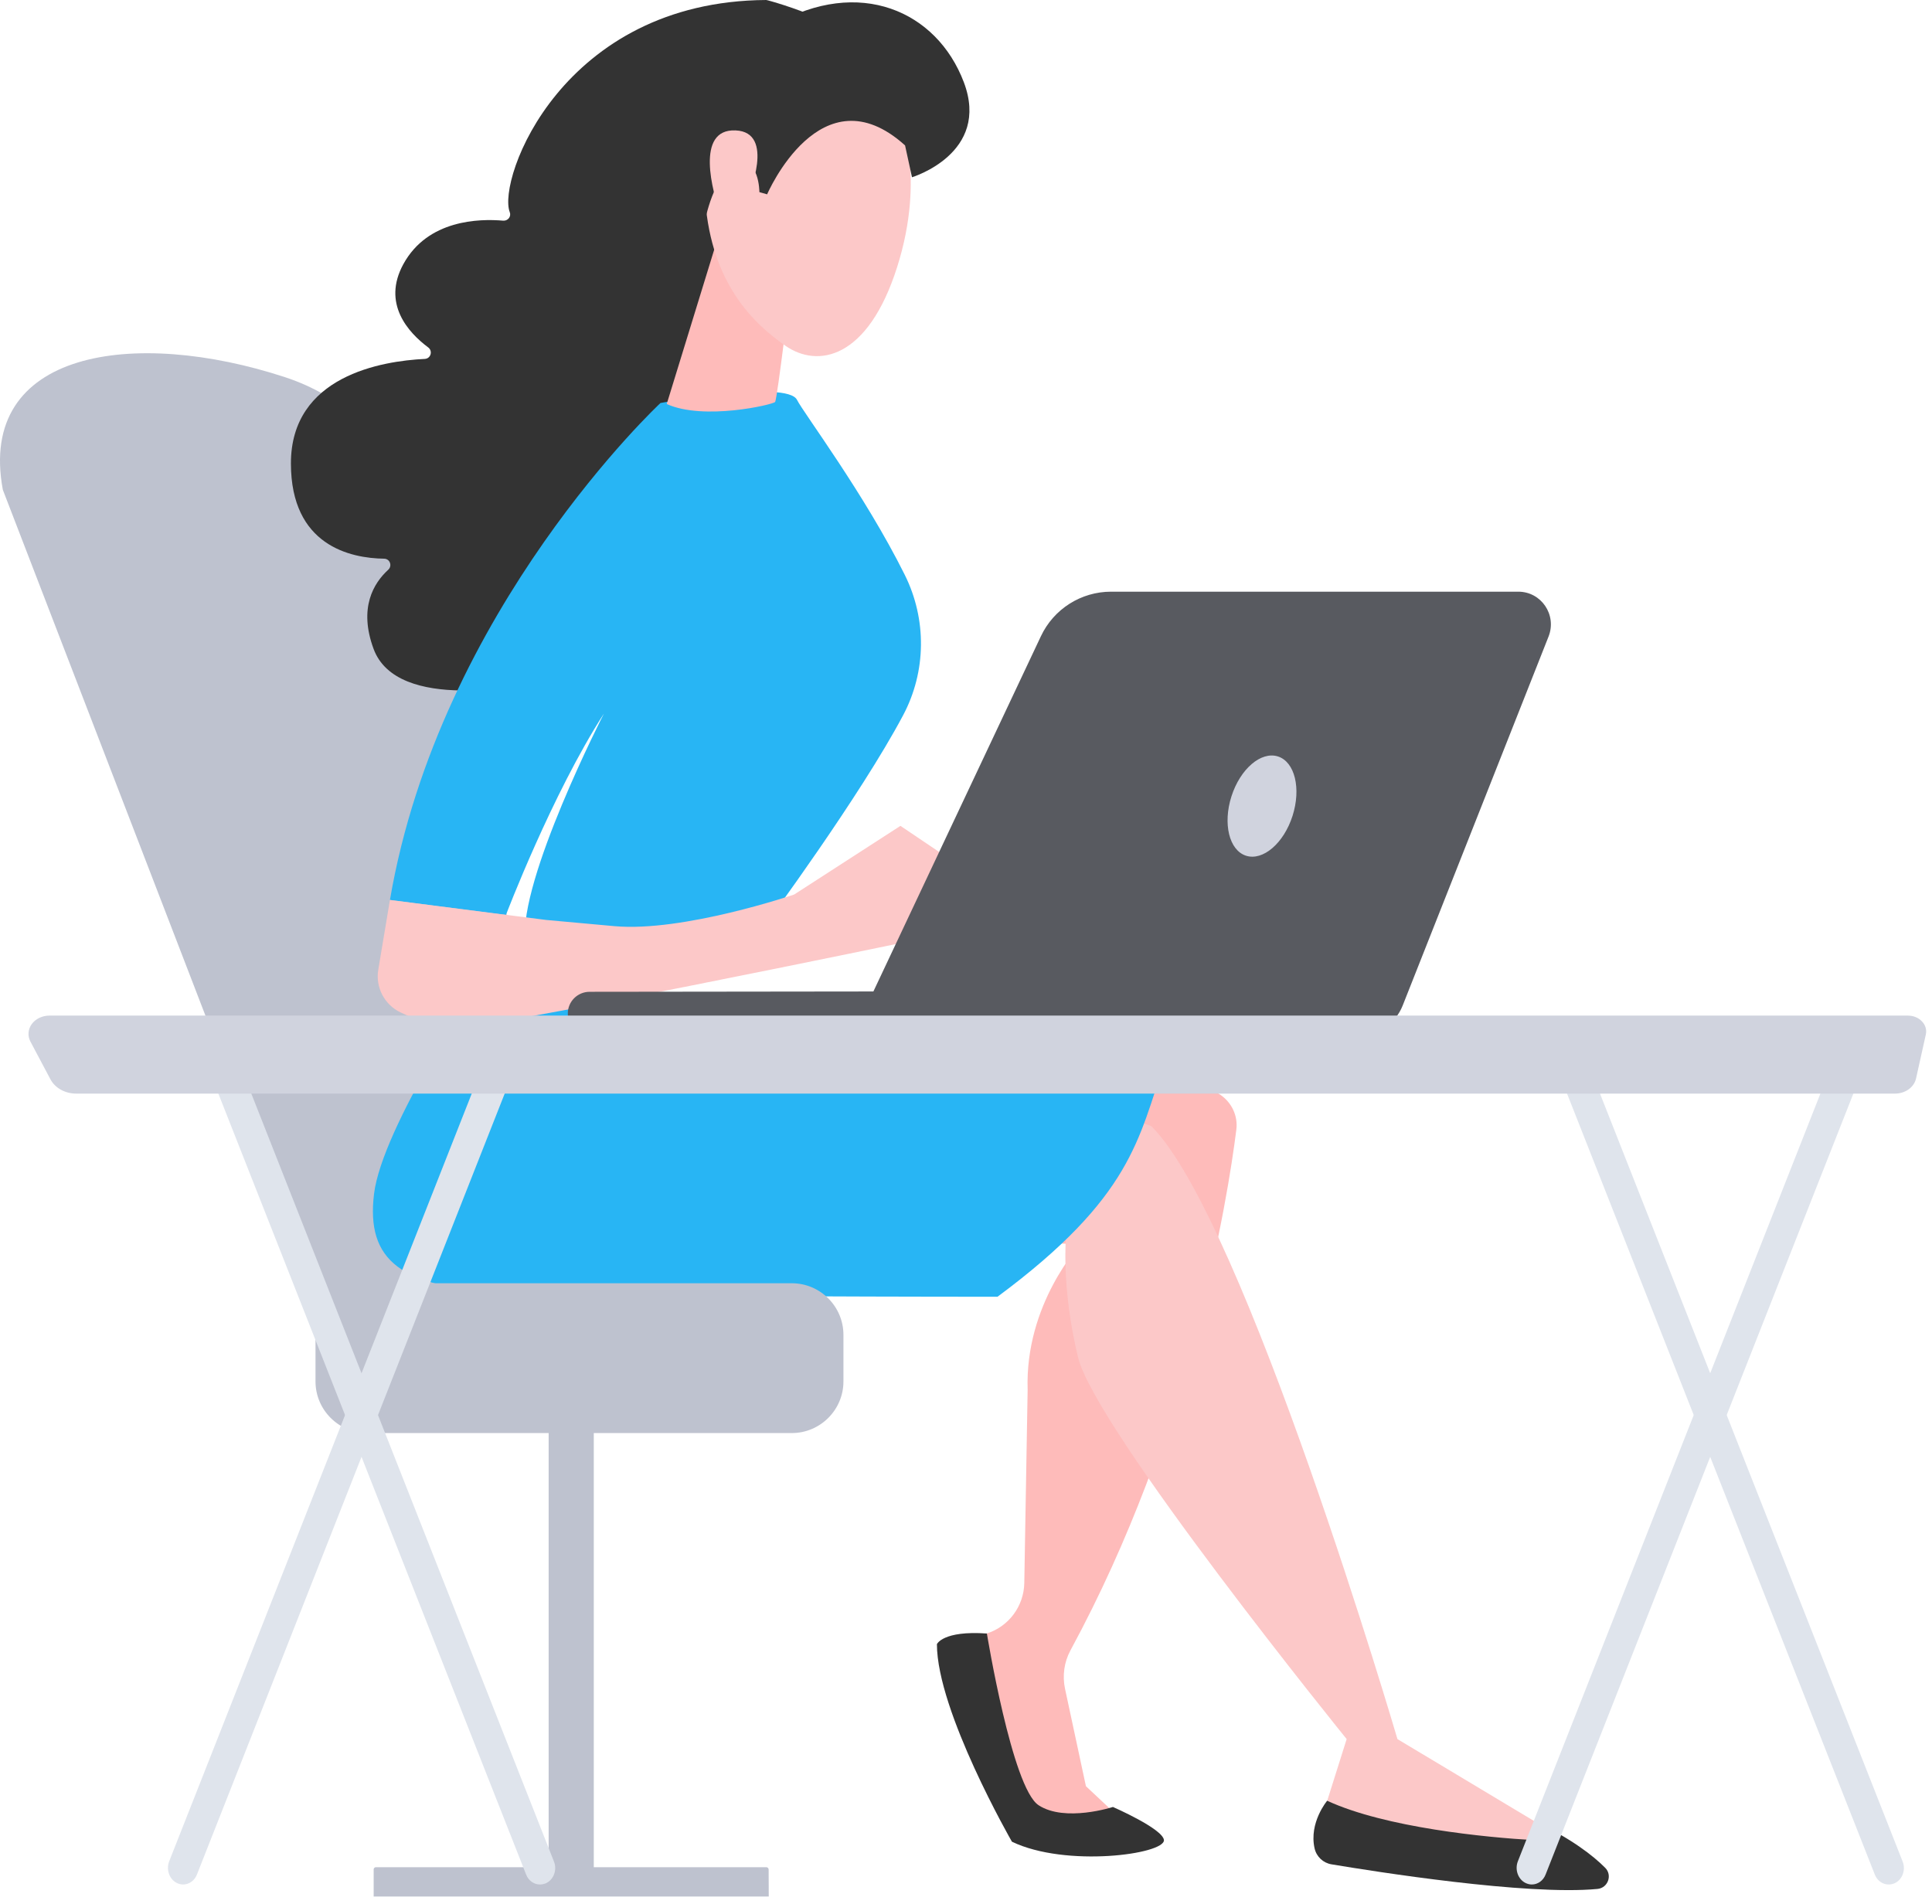 <svg width="206" height="203" viewBox="0 0 206 203" fill="none" xmlns="http://www.w3.org/2000/svg">
<path d="M56.949 132.947C55.165 100.175 51.559 70.27 43.707 52.29C41.197 46.542 36.373 42.186 30.416 40.229C14.294 34.937 -2.467 37.337 0.302 52.228L35.991 144.86L56.949 132.947Z" fill="#BEC2CF"/>
<path d="M115.147 110.344C115.147 110.344 122.186 111.439 130.087 116.719C131.33 117.555 132.019 118.995 131.822 120.484C130.875 127.991 126.986 152.272 114.138 175.987C113.461 177.242 113.264 178.695 113.559 180.085L115.787 190.472L119.922 194.349H109.264L102.163 175.15L105.203 174.19C107.554 173.452 109.166 171.286 109.215 168.812L109.572 148.211C109.264 139.03 115.196 132.705 115.196 132.705L98.176 131.88L115.147 110.344Z" fill="#FEBBBA"/>
<path d="M124.106 196.219C124.168 197.732 113.658 199.16 107.898 196.391C107.898 196.391 99.899 182.484 99.899 175.322C99.899 175.322 100.539 173.857 105.228 174.19C105.228 174.19 107.911 190.656 110.741 192.502C113.572 194.348 118.667 192.687 118.667 192.687C118.667 192.687 123.995 195.012 124.106 196.219Z" fill="#333333"/>
<path d="M95.358 133.761C95.444 133.601 113.683 131.57 113.683 131.57C113.683 131.57 113.092 137.108 114.95 144.75C116.809 152.393 143.588 185.448 143.588 185.448L140.782 194.346C149.458 197.373 157.999 197.853 166.404 195.884L149.003 185.448C149.003 185.448 132.721 129.97 122.753 120.076L104.477 113.75L95.358 133.761Z" fill="#FCC8C8"/>
<path d="M51.252 104.559C51.252 104.559 40.742 120.188 39.881 127.314C39.019 134.439 42.76 137.331 53.775 137.811C64.789 138.291 106.361 138.279 106.361 138.279C120.723 127.633 121.387 121.394 124.156 113.37C124.156 113.37 122.052 109.777 96.269 108.447C91.187 108.177 51.252 104.559 51.252 104.559Z" fill="#28B5F4"/>
<path d="M141.508 192.023C141.508 192.023 139.551 194.349 140.166 197.094C140.363 197.98 141.077 198.657 141.975 198.804C146.48 199.555 162.761 202.152 170.342 201.426C171.45 201.315 171.942 199.961 171.154 199.174C169.887 197.894 167.585 196.085 163.549 194.152L164.115 194.583C164.829 195.137 164.41 196.269 163.512 196.22C158.466 195.937 147.723 194.891 141.508 192.023Z" fill="#333333"/>
<path d="M81.698 0C59.915 0.123 52.999 19.125 54.352 22.619C54.537 23.087 54.156 23.567 53.651 23.53C51.103 23.309 45.602 23.419 43.006 28.17C40.717 32.366 43.523 35.455 45.652 37.043C46.169 37.424 45.935 38.237 45.295 38.273C40.729 38.495 31.007 40.07 31.019 49.436C31.032 58.173 37.345 59.527 40.963 59.576C41.578 59.589 41.849 60.339 41.394 60.758C39.843 62.173 38.218 64.819 39.831 69.188C42.353 76.043 56.125 73.015 57.737 72.646C57.835 72.621 57.934 72.572 58.008 72.51L77.993 55.934C78.153 55.798 78.24 55.614 78.24 55.404L78.166 28.711C78.166 28.49 78.067 28.293 77.883 28.17L88.774 5.181C93.918 3.446 81.956 0 81.698 0Z" fill="#333333"/>
<path d="M81.673 98.514C81.673 98.514 91.703 84.928 96.293 76.276C98.779 71.6 98.828 66.025 96.465 61.287C92.158 52.635 85.684 44.045 84.983 42.642C83.912 40.501 70.424 42.974 70.424 42.974C70.424 42.974 46.882 64.905 41.578 95.967L53.946 97.567C53.946 97.567 58.844 84.706 64.394 76.091C64.394 76.091 55.287 93.85 56.001 100.348L81.673 98.514Z" fill="#28B5F4"/>
<path d="M84.405 29.767C84.344 30.259 82.879 42.566 82.645 42.861C82.412 43.156 75.028 44.867 71.09 43.082L76.8 24.512L84.405 29.767Z" fill="#FEBBBA"/>
<path d="M95.9 12.258C95.9 12.258 98.78 18.657 95.654 28.49C92.528 38.323 87.187 39.258 83.766 36.883C80.345 34.508 75.877 30.25 75.201 21.401C74.524 12.541 91.938 4.172 95.9 12.258Z" fill="#FCC8C8"/>
<path d="M81.796 20.722C81.796 20.722 87.518 7.394 96.502 15.504L97.241 18.901C97.241 18.901 105.646 16.365 102.766 8.76C99.874 1.142 91.592 -2.476 82.62 2.619C73.661 7.714 68.8 12.181 69.378 19.134C69.969 26.1 75.15 23.639 75.15 23.639C75.15 23.639 76.085 18.507 78.522 17.559C80.959 16.611 80.971 20.488 80.971 20.488L81.796 20.722Z" fill="#333333"/>
<path d="M79.765 20.921C79.765 20.921 82.743 14.078 78.424 13.906C74.104 13.721 75.962 20.49 76.861 22.951L79.765 20.921Z" fill="#FCC8C8"/>
<path d="M106.359 95.044L96.01 88.066L84.675 95.389C84.675 95.389 72.824 99.425 65.514 98.761C58.204 98.096 58.204 98.096 58.204 98.096L41.577 95.967L40.334 103.4C40.014 105.283 40.999 107.154 42.722 107.966C44.26 108.692 46.045 109.48 47.14 109.751C49.38 110.292 98.212 100.115 98.212 100.115L106.359 95.044Z" fill="#FCC8C8"/>
<path d="M62.758 110.425C62.795 110.425 62.832 110.425 62.882 110.425L115.025 110.364C116.317 110.364 117.363 109.318 117.35 108.026C117.35 106.733 116.304 105.675 115.012 105.7L62.869 105.761C61.577 105.761 60.531 106.807 60.543 108.099C60.543 109.355 61.528 110.364 62.758 110.425Z" fill="#585A60"/>
<path d="M161.887 63.094H118.47C115.27 63.094 112.353 64.94 110.987 67.844L90.915 110.413H144.88C146.947 110.413 148.793 109.157 149.556 107.238L165.124 67.856C166.01 65.555 164.336 63.094 161.887 63.094Z" fill="#585A60"/>
<path d="M131.306 84.912C130.371 87.841 131.06 90.671 132.857 91.25C134.653 91.828 136.881 89.933 137.816 87.004C138.752 84.075 138.062 81.244 136.266 80.666C134.457 80.088 132.241 81.995 131.306 84.912Z" fill="#D0D3DE"/>
<path d="M63.312 201.239H58.5V149.219H63.312V201.239Z" fill="#BEC2CF"/>
<path d="M81.968 202.235H39.842V199.343C39.842 199.22 39.953 199.109 40.076 199.109H81.709C81.845 199.109 81.956 199.22 81.956 199.356L81.968 202.235Z" fill="#BEC2CF"/>
<path d="M89.932 147.313C89.932 150.34 87.458 152.814 84.431 152.814H39.142C36.115 152.814 33.641 150.34 33.641 147.313V142.341C33.641 139.313 36.115 136.84 39.142 136.84H84.431C87.458 136.84 89.932 139.313 89.932 142.341V147.313Z" fill="#BEC2CF"/>
<path d="M19.525 200.953C19.316 200.953 19.094 200.903 18.885 200.805C18.073 200.424 17.691 199.39 18.036 198.491L51.817 112.764C52.174 111.877 53.122 111.459 53.934 111.841C54.746 112.222 55.128 113.256 54.783 114.154L21.002 199.882C20.743 200.559 20.14 200.953 19.525 200.953Z" fill="#DFE4EC"/>
<path d="M57.576 200.954C56.949 200.954 56.358 200.56 56.099 199.896L22.318 114.168C21.961 113.282 22.342 112.236 23.167 111.854C23.979 111.473 24.927 111.879 25.284 112.777L59.065 198.505C59.422 199.391 59.041 200.437 58.216 200.819C58.007 200.905 57.785 200.954 57.576 200.954Z" fill="#DFE4EC"/>
<path d="M163.328 200.953C163.118 200.953 162.897 200.903 162.688 200.805C161.875 200.424 161.494 199.39 161.838 198.491L195.62 112.764C195.977 111.877 196.912 111.459 197.737 111.841C198.549 112.222 198.931 113.256 198.586 114.154L164.804 199.882C164.546 200.559 163.955 200.953 163.328 200.953Z" fill="#DFE4EC"/>
<path d="M201.38 200.954C200.752 200.954 200.162 200.56 199.903 199.896L166.122 114.168C165.765 113.282 166.146 112.236 166.971 111.854C167.783 111.473 168.731 111.879 169.087 112.777L202.869 198.505C203.226 199.391 202.844 200.437 202.02 200.819C201.811 200.905 201.601 200.954 201.38 200.954Z" fill="#DFE4EC"/>
<path d="M205.342 110.315C205.453 109.811 205.305 109.306 204.924 108.912C204.554 108.518 204.001 108.297 203.41 108.297H5.286C4.511 108.297 3.797 108.641 3.391 109.195C2.985 109.749 2.923 110.463 3.243 111.066L5.384 115.102C5.877 116.025 6.947 116.616 8.116 116.616H202.056C203.152 116.616 204.087 115.939 204.296 115.016L205.342 110.315Z" fill="#D0D3DE"/>
</svg>

